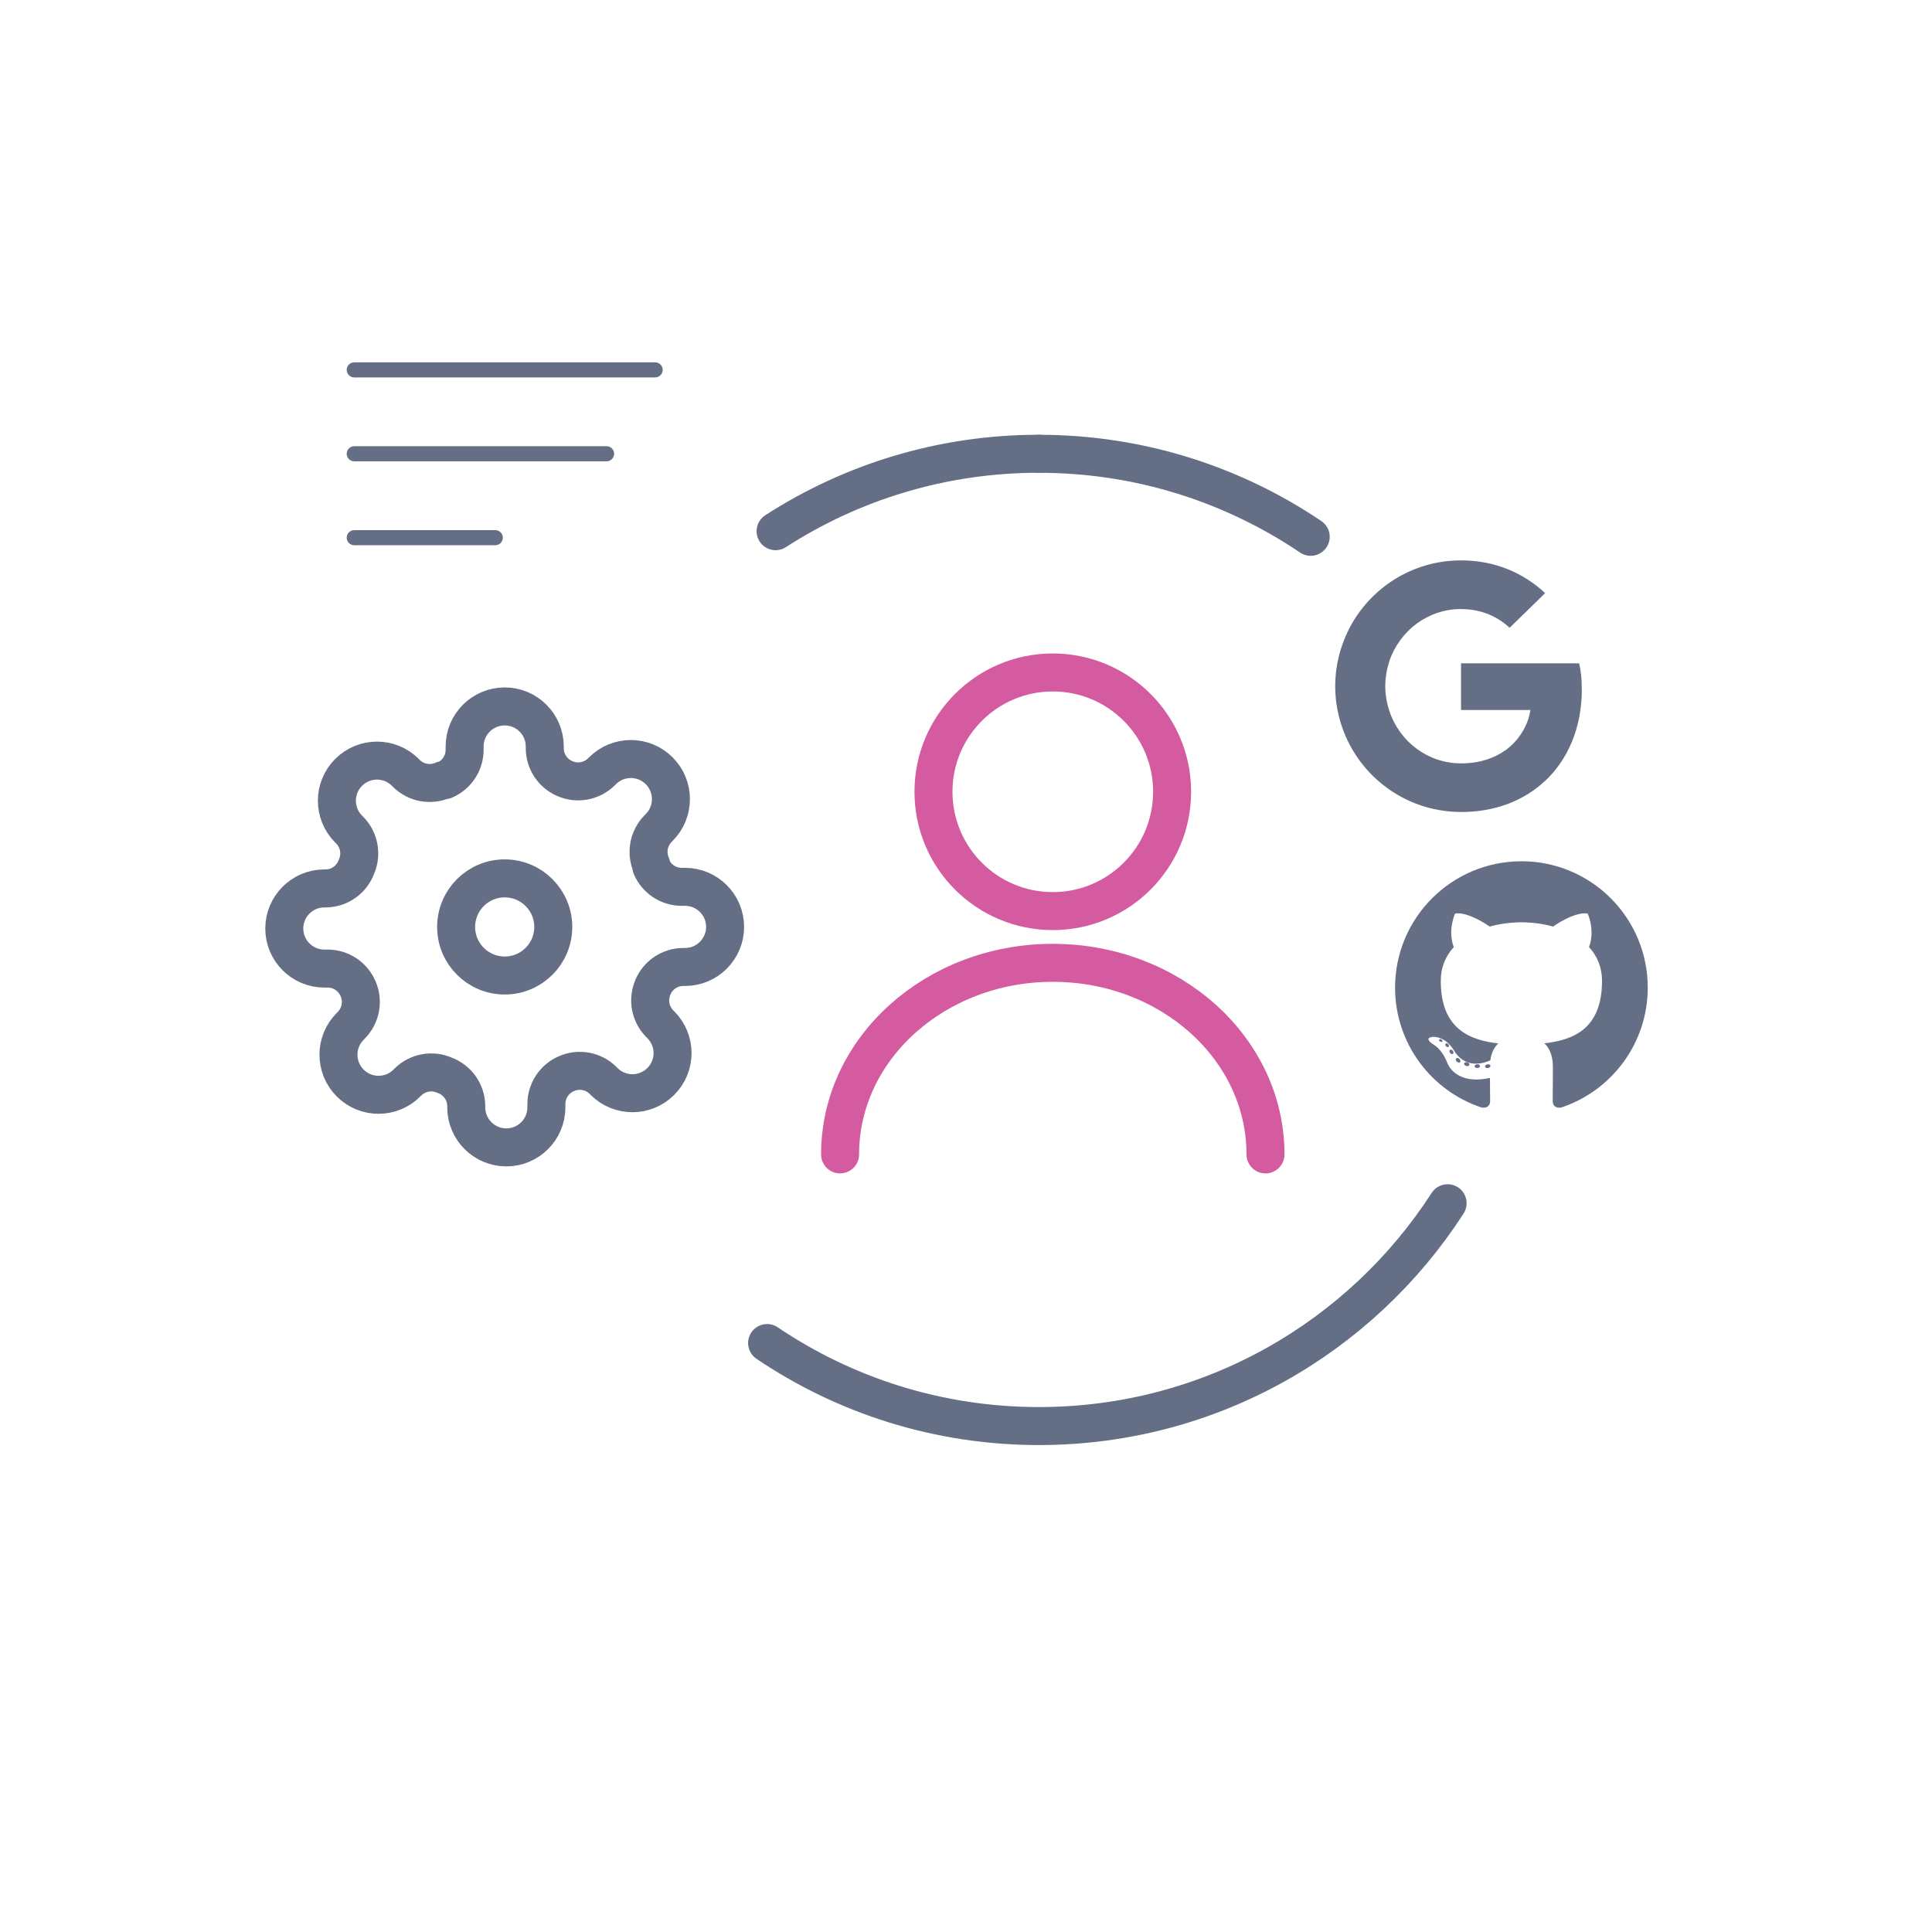 <?xml version="1.0" encoding="UTF-8"?><svg id="Lager_1" xmlns="http://www.w3.org/2000/svg" viewBox="0 0 512 512"><g><circle cx="133.75" cy="245.65" r="12.87" fill="none" stroke="#646e85" stroke-linecap="round" stroke-linejoin="round" stroke-width="10.07"/><path d="M173.05,261.58c-1.45,3.28-.75,7.1,1.75,9.67l.32,.32c4.15,4.15,4.15,10.87,0,15.02h0c-4.15,4.16-10.87,4.16-15.02,.02h0l-.32-.33c-2.56-2.5-6.39-3.2-9.67-1.75-3.21,1.38-5.3,4.53-5.31,8.02v.9c0,5.87-4.76,10.62-10.62,10.62s-10.62-4.76-10.62-10.62v-.48c-.08-3.6-2.36-6.78-5.74-8.02-3.28-1.45-7.1-.75-9.67,1.75l-.32,.32c-4.15,4.15-10.87,4.15-15.02,0h0c-4.15-4.15-4.15-10.88,0-15.03h0l.32-.33c2.5-2.56,3.2-6.39,1.75-9.67-1.38-3.21-4.53-5.3-8.02-5.31h-.9c-5.87,0-10.62-4.76-10.62-10.62s4.76-10.62,10.62-10.62h.48c3.6-.08,6.78-2.36,8.02-5.74,1.45-3.28,.75-7.1-1.75-9.67l-.32-.32c-4.15-4.15-4.15-10.87,0-15.02h0c4.15-4.16,10.87-4.16,15.02-.02h0l.32,.33c2.56,2.5,6.39,3.2,9.67,1.75h.42c3.21-1.38,5.3-4.53,5.31-8.02v-.9c0-5.87,4.76-10.62,10.62-10.62s10.62,4.76,10.62,10.62v.48c.01,3.49,2.1,6.64,5.31,8.02,3.28,1.45,7.1,.75,9.67-1.75l.32-.32c4.15-4.15,10.87-4.15,15.02,0h0c4.15,4.15,4.15,10.88,0,15.03h0l-.32,.33c-2.5,2.56-3.2,6.39-1.75,9.67v.42c1.38,3.21,4.53,5.3,8.02,5.31h.9c5.87,0,10.62,4.76,10.62,10.62s-4.76,10.62-10.62,10.62h-.48c-3.49,.01-6.64,2.1-8.02,5.31Z" fill="none" stroke="#646e85" stroke-linecap="round" stroke-linejoin="round" stroke-width="10.07"/></g><g><path d="M203.29,355.92c20.56,13.89,45.35,22,72.03,22,45.44,0,85.38-23.52,108.31-59.05" fill="none" stroke="#646e85" stroke-linecap="round" stroke-linejoin="round" stroke-width="10.07"/><path d="M275.32,120.25c-25.72,0-49.67,7.54-69.78,20.52" fill="none" stroke="#646e85" stroke-linecap="round" stroke-linejoin="round" stroke-width="10.07"/><path d="M347.35,142.26c-20.56-13.89-45.35-22-72.03-22" fill="none" stroke="#646e85" stroke-linecap="round" stroke-linejoin="round" stroke-width="10.07"/></g><g><circle cx="279" cy="209.83" r="31.62" fill="none" stroke="#d55ba0" stroke-linecap="round" stroke-linejoin="round" stroke-width="10.07"/><path d="M222.63,305.93c0-28.04,25.24-50.77,56.37-50.77,31.13,0,56.37,22.73,56.37,50.77" fill="none" stroke="#d55ba0" stroke-linecap="round" stroke-linejoin="round" stroke-width="10.07"/></g><g><path d="M419.19,182.6c0-2.74-.22-4.74-.7-6.81h-31.3v12.37h18.37c-.37,3.07-2.37,7.7-6.81,10.82l-.06,.41,9.9,7.67,.69,.07c6.3-5.82,9.93-14.37,9.93-24.52" fill="#646e85"/><path d="M387.18,215.19c9,0,16.56-2.96,22.07-8.07l-10.52-8.15c-2.81,1.96-6.59,3.33-11.56,3.33-8.82,0-16.3-5.81-18.96-13.85l-.39,.03-10.29,7.96-.13,.37c5.48,10.89,16.74,18.37,29.78,18.37" fill="#646e85"/><path d="M368.22,188.45c-.7-2.07-1.11-4.3-1.11-6.59s.41-4.52,1.07-6.59l-.02-.44-10.42-8.09-.34,.16c-2.26,4.52-3.56,9.59-3.56,14.96s1.3,10.44,3.56,14.96l10.82-8.37" fill="#646e85"/><path d="M387.18,161.41c6.26,0,10.48,2.7,12.89,4.96l9.41-9.19c-5.78-5.37-13.3-8.67-22.3-8.67-13.04,0-24.3,7.48-29.78,18.37l10.78,8.37c2.7-8.04,10.19-13.85,19-13.85" fill="#646e85"/></g><path d="M403.19,228.25c-18.49,0-33.48,14.99-33.48,33.48,0,14.79,9.59,27.35,22.9,31.77,1.67,.31,2.29-.73,2.29-1.61,0-.8-.03-3.44-.05-6.23-9.32,2.03-11.28-3.95-11.28-3.95-1.52-3.87-3.72-4.9-3.72-4.9-3.04-2.08,.23-2.04,.23-2.04,3.36,.24,5.13,3.45,5.13,3.45,2.99,5.12,7.83,3.64,9.74,2.78,.3-2.16,1.17-3.64,2.13-4.48-7.44-.85-15.26-3.72-15.26-16.55,0-3.66,1.31-6.64,3.45-8.99-.35-.84-1.49-4.25,.32-8.86,0,0,2.81-.9,9.21,3.43,2.67-.74,5.54-1.11,8.38-1.13,2.85,.01,5.71,.38,8.39,1.13,6.39-4.33,9.2-3.43,9.2-3.43,1.82,4.61,.68,8.02,.33,8.86,2.15,2.34,3.45,5.33,3.45,8.99,0,12.86-7.83,15.69-15.29,16.52,1.2,1.04,2.27,3.08,2.27,6.2,0,4.48-.04,8.09-.04,9.19,0,.89,.6,1.94,2.3,1.61,13.3-4.43,22.88-16.98,22.88-31.77,0-18.49-14.99-33.48-33.48-33.48Zm-20.94,47.7c-.07,.17-.34,.22-.57,.1-.24-.11-.38-.34-.3-.5,.07-.17,.33-.22,.58-.1,.24,.11,.38,.34,.3,.51Zm1.65,1.47c-.16,.15-.47,.08-.68-.15-.22-.23-.26-.55-.1-.7,.16-.15,.47-.08,.69,.15,.22,.24,.26,.55,.09,.7Zm1.13,1.88c-.21,.14-.54,0-.75-.29-.21-.3-.21-.65,0-.8,.21-.14,.54-.01,.75,.28,.2,.3,.2,.66,0,.81Zm1.91,2.18c-.18,.2-.57,.15-.86-.13-.29-.27-.37-.65-.19-.86,.19-.2,.58-.15,.87,.13,.29,.27,.38,.66,.18,.86Zm2.47,.74c-.08,.26-.46,.38-.84,.27-.38-.11-.63-.42-.55-.69,.08-.26,.46-.39,.84-.27,.38,.11,.63,.42,.55,.69Zm2.81,.31c0,.28-.31,.51-.71,.51-.4,0-.72-.21-.73-.49,0-.28,.31-.51,.71-.51,.4,0,.72,.21,.72,.49Zm2.76-.11c.05,.27-.23,.55-.62,.62-.39,.07-.75-.1-.8-.36-.05-.28,.23-.55,.62-.62,.4-.07,.75,.09,.8,.37Z" fill="#646e85"/><g><line x1="93.88" y1="98.02" x2="173.62" y2="98.02" fill="none" stroke="#646e85" stroke-linecap="round" stroke-linejoin="round" stroke-width="4"/><line x1="93.88" y1="120.25" x2="160.75" y2="120.25" fill="none" stroke="#646e85" stroke-linecap="round" stroke-linejoin="round" stroke-width="4"/><line x1="93.88" y1="142.49" x2="131.25" y2="142.49" fill="none" stroke="#646e85" stroke-linecap="round" stroke-linejoin="round" stroke-width="4"/></g></svg>